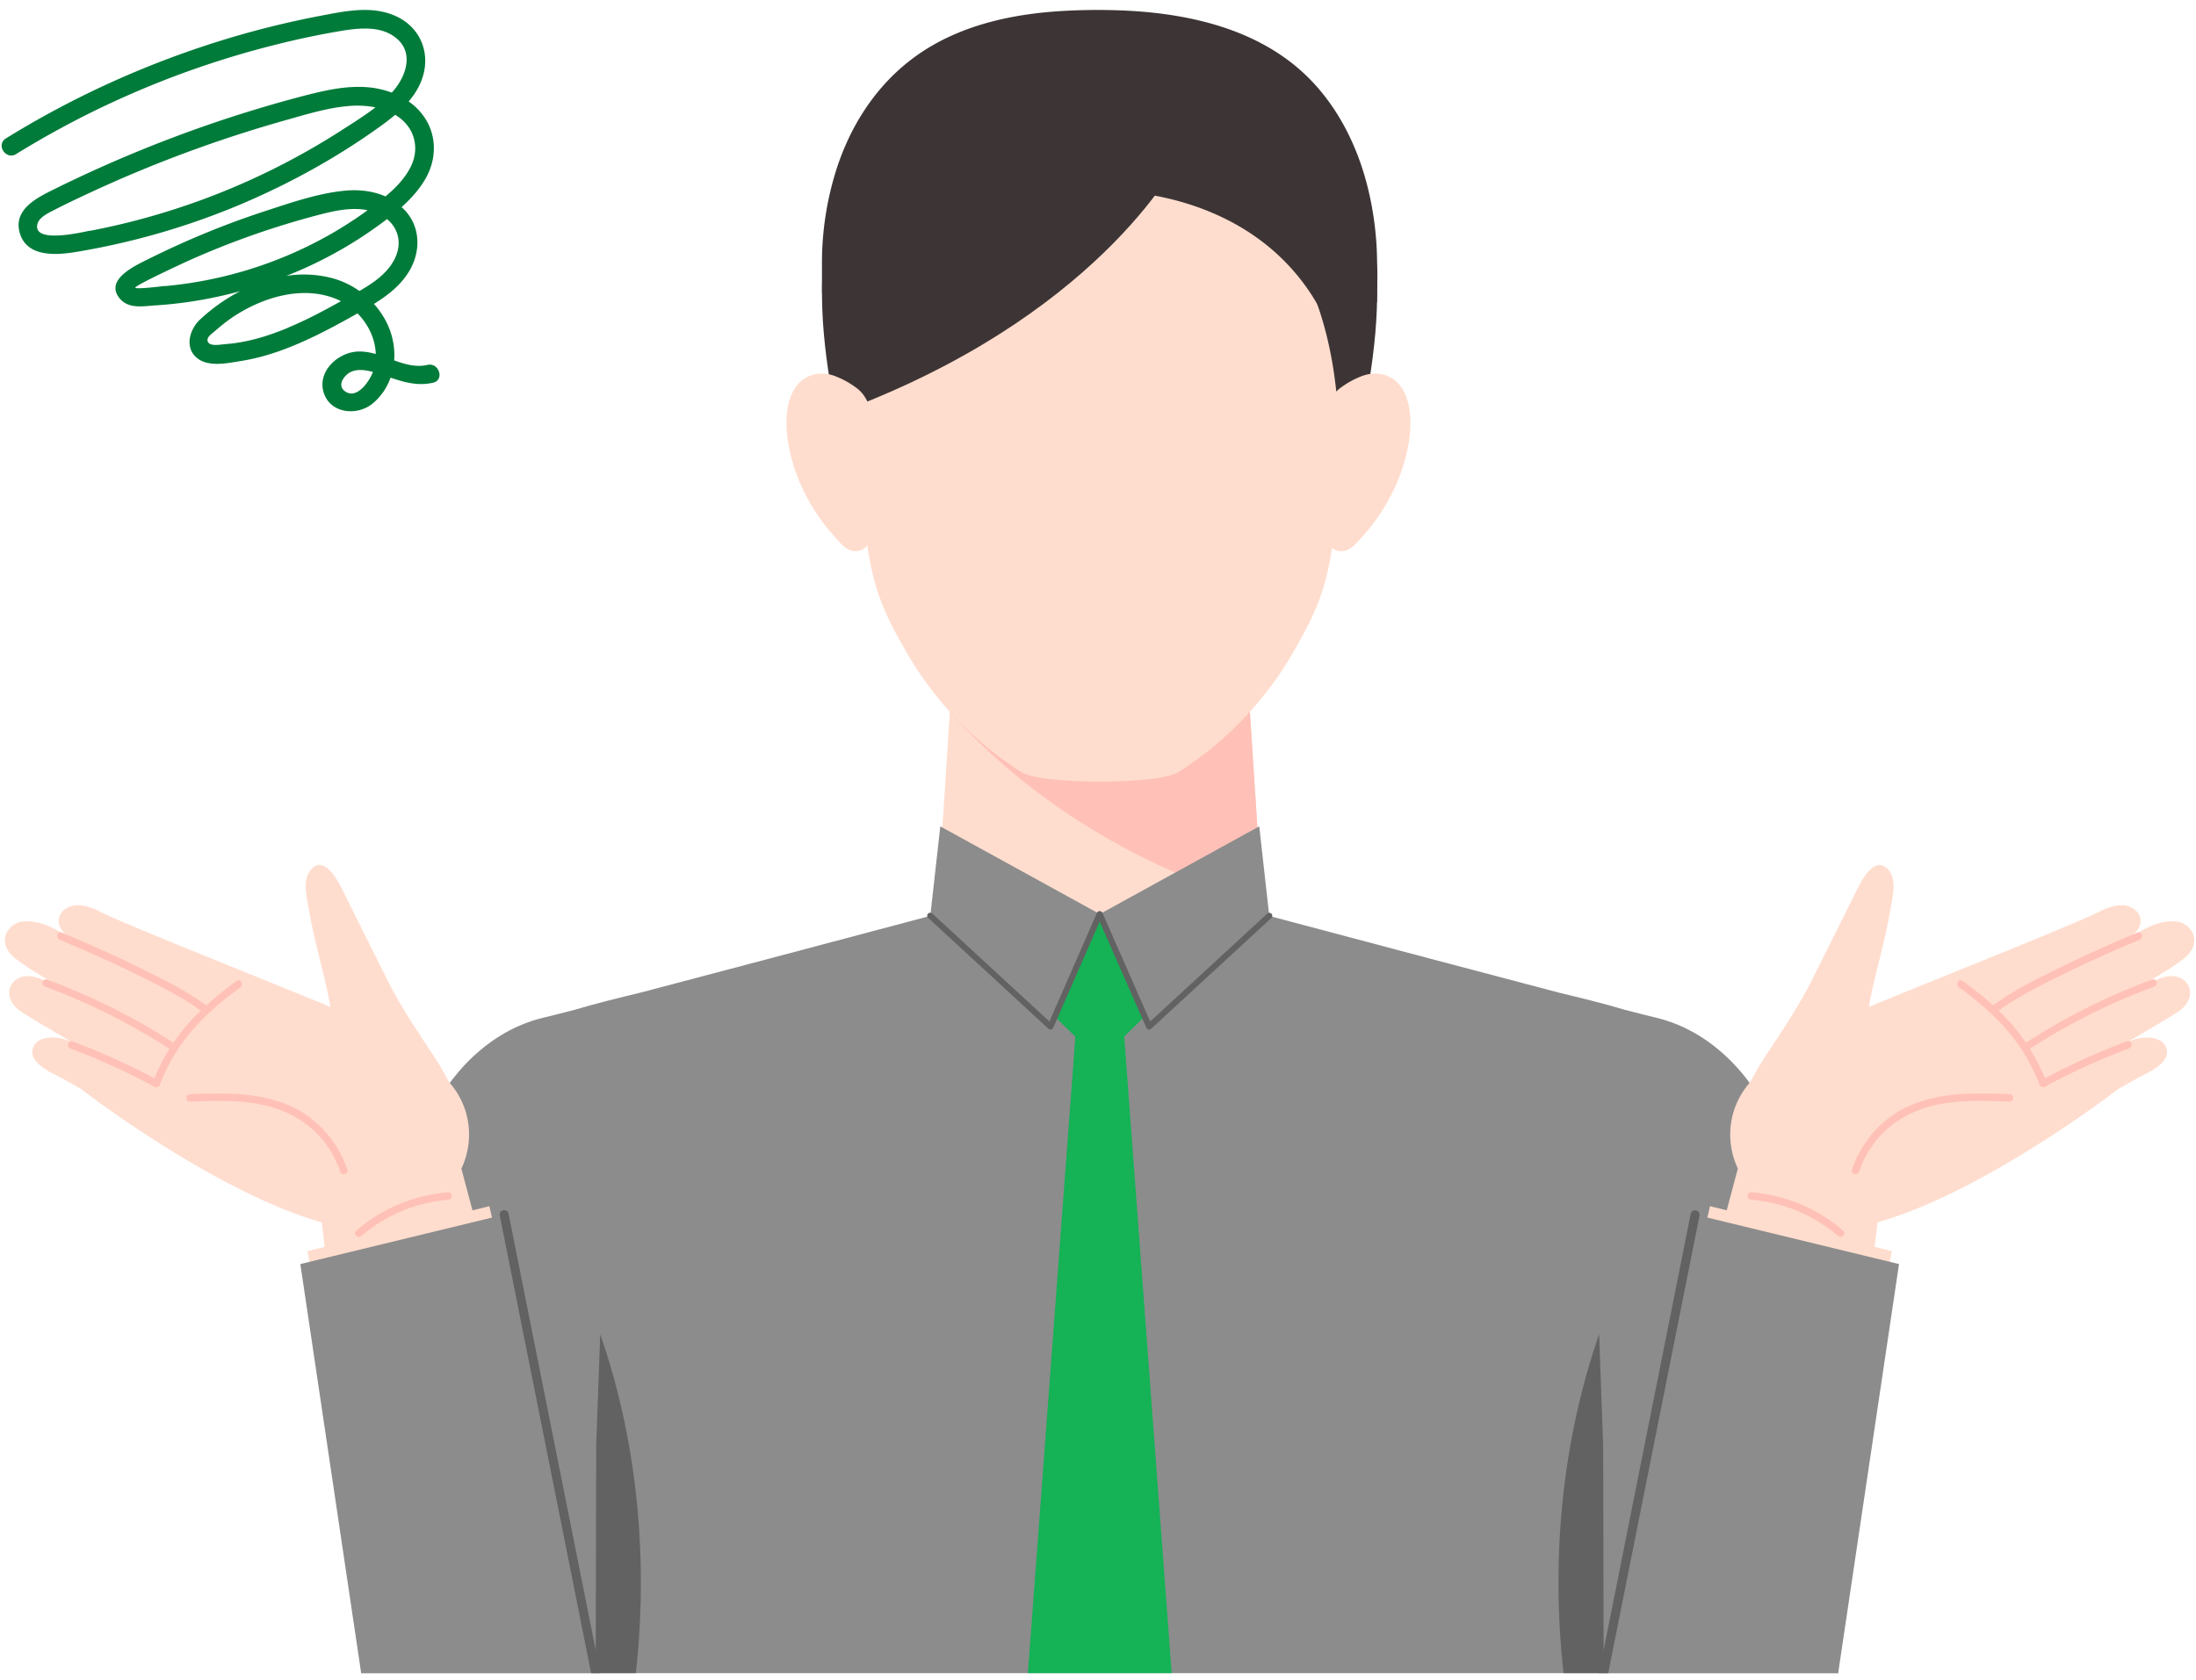 <svg xmlns="http://www.w3.org/2000/svg" width="132" height="101" fill="none"><path fill="#8C8C8C" d="M108.408 76.75c-.274-3.14-.563-6.336-1.85-9.248s-3.758-5.543-7.03-6.32c-.346-.08-.999-.247-1.887-.476-1.305-.392-2.641-.711-3.94-1.027-9.16-2.405-25.399-6.74-25.399-6.74q-.009.01-.018.02-.032-.01-.065-.02c-.413.456-1.144.884-2.117 1.286-.973-.402-1.706-.828-2.118-1.287q-.032.01-.065.02l-.018-.02s-16.239 4.335-25.398 6.74c-1.3.317-2.634.636-3.94 1.028-.889.23-1.542.395-1.887.476-3.27.778-5.742 3.41-7.03 6.32-1.288 2.912-1.577 6.109-1.851 9.248l-2.085 23.845h88.783z"/><path fill="#626262" d="M38.218 100.596c.656-5.85.249-11.795-1.192-17.268a41 41 0 0 0-.946-3.106q-.088 2.427-.177 4.852-.031.909-.066 1.814l-.03 13.706h2.409zM93.985 100.596c-.657-5.85-.25-11.795 1.191-17.268q.415-1.582.946-3.106.089 2.427.177 4.852.031.909.067 1.814.015 6.853.028 13.706h-2.407z"/><path fill="#FFDDCE" d="m75.92 54.97-.045.034c-5.708 4.395-13.881 4.377-19.567-.042q.426-6.598.855-13.197l8.947-3.347v-.009l8.953 3.35.855 13.21z"/><path fill="#FFC1B7" d="M57.095 42.805c4.917 5.503 11.533 9.42 18.787 11.572l-.817-12.62q-4.478-1.674-8.955-3.35v.01l-8.949 3.346q-.035.52-.066 1.04z"/><path fill="#15B256" d="m66.1 54.959-4.307 4.583 4.307 4.22 4.307-4.22z"/><path fill="#8C8C8C" d="m55.92 55.063 7.22 6.657 2.974-6.76-9.593-5.276z"/><path fill="#8C8C8C" d="m76.294 55.063-7.222 6.657-2.971-6.76 9.592-5.276z"/><path fill="#626262" d="M69.07 61.9q-.018 0-.035-.003a.18.18 0 0 1-.128-.105L66.1 55.407 63.31 61.79a.18.18 0 0 1-.128.105.18.18 0 0 1-.16-.043L55.8 55.194a.18.18 0 1 1 .243-.265l7.037 6.486 2.855-6.53a.18.18 0 0 1 .166-.108.18.18 0 0 1 .166.109l2.87 6.529 7.037-6.486a.18.18 0 1 1 .244.265l-7.223 6.658a.18.18 0 0 1-.122.047z"/><path fill="#15B256" d="M70.428 100.593h-8.643l2.99-40.088h2.666z"/><path fill="#3D3535" d="M82.694 15.714c-.314-3.55-1.926-7.152-4.8-9.547-3.197-2.665-7.65-3.062-11.74-3.116-3.325-.045-6.735.408-9.786 1.715-4.486 1.92-6.484 6.522-6.876 10.95-.34 3.845.428 7.693 1.195 11.482 0 0 15.39.962 15.39.966h.035q7.695-.483 15.389-.963c.765-3.788 1.534-7.637 1.195-11.482z"/><path fill="#FFDDCE" d="M79.287 18.6c-1.547-4.627-4.783-8.035-8.354-8.79a7 7 0 0 0-1.334-.15 449 449 0 0 0-6.975 0 7 7 0 0 0-1.334.15c-3.57.757-6.809 4.163-8.354 8.79-1.309 3.913-1.417 8.444-.978 12.731.373 3.641.928 5.132 2.58 7.97a20.8 20.8 0 0 0 6.877 7.13c1.175.744 8.218.744 9.394 0a20.8 20.8 0 0 0 6.877-7.13c1.652-2.838 2.206-4.329 2.58-7.97.44-4.287.33-8.818-.979-12.731"/><path fill="#3D3535" d="M82.79 16.054q-.01-.177-.015-.353a19 19 0 0 0-.24-2.844c-.431-2.727-1.457-5.426-3.316-7.574C76.432 2.063 72.202.9 67.959.653a36 36 0 0 0-3.827-.007c-3.244.157-6.539.868-9.158 2.785-2.34 1.71-3.886 4.175-4.724 6.838a18.6 18.6 0 0 0-.843 5.42v1.923a.36.36 0 0 1 .354.247c.523 1.694 1.516 4.862 1.62 4.95.696-3.715 2.752-7.056 6.139-9.1 4.642-2.803 11.139-2.974 16.025-.606.684.332 1.34.716 1.955 1.153a12.7 12.7 0 0 1 3.244 3.327c.497.75.908 1.547 1.24 2.376q.274.683.475 1.392c.049.17.437 1.276.354 1.445.139-.232 1.01-3.01 1.534-4.698l.423.083v-.087q0-.114.003-.224l.006-.31.01-.674c0-.086.004-.173.004-.26v-.157q0-.208-.009-.413z"/><path fill="#3D3535" d="M70.998 9.334s-4.397 9.074-19.275 14.973c.278 0-1.794-5.444-1.794-5.444q2.397-3.58 4.794-7.157 8.137-1.186 16.275-2.37z"/><path fill="#FFDDCE" d="M52.403 25.19c-.054-.775-.388-1.472-.899-1.849a5.3 5.3 0 0 0-1.35-.744c-.789-.283-1.713-.144-2.289.627-.64.86-.686 2.24-.484 3.422.426 2.499 1.742 4.614 3.267 6.134.275.274.62.406.957.338.85-.175.968-1.361.975-2.33a75 75 0 0 0-.177-5.598M79.65 25.19c.054-.775.388-1.472.899-1.849a5.3 5.3 0 0 1 1.35-.744c.787-.283 1.713-.144 2.289.627.643.86.686 2.24.484 3.422-.426 2.499-1.74 4.614-3.268 6.134-.274.274-.619.406-.956.338-.85-.175-.968-1.361-.975-2.33q-.015-2.805.177-5.598M27.737 70.255c.749-1.594.61-3.576-.648-5.083l-.062-.07c-.24-.401-.437-.804-.697-1.21-1.036-1.612-2.142-3.17-3.025-4.932-.908-1.816-1.821-3.639-2.724-5.464-.345-.697-1.038-1.895-1.736-1.355a1 1 0 0 0-.248.27c-.366.585-.193 1.396-.056 2.12q.03.156.056.308c.26 1.553.695 3.033 1.04 4.565q.128.569.222 1.145l-.061-.027a19 19 0 0 0-.92-.388C15.808 58.864 7.345 55.507 5.99 54.8c-.417-.216-.922-.397-1.397-.375-.435.021-.935.296-1.045.758-.11.466.217.861.576 1.144q-.053-.032-.107-.063c-.82-.489-1.713-.978-2.675-.857a1.22 1.22 0 0 0-.993.805c-.184.549.134 1.076.565 1.41.955.74 2.038 1.298 3.053 1.937.196.133.437.287.704.454a86 86 0 0 0-1.849-.985c-.337-.172-.693-.32-1.065-.341-.603-.036-1.182.32-1.202.987-.018.565.435.988.876 1.258.956.592 1.926 1.157 2.895 1.724a5 5 0 0 0-.399-.157c-.374-.123-.948-.182-1.385-.027a.94.94 0 0 0-.407.267.8.8 0 0 0-.17.327.74.74 0 0 0 .054.52c.278.581 1.22.976 1.664 1.22q.594.329 1.183.664c.357.276 8.132 6.224 14.473 8.02 1.047 8.427 2.367 27.102 2.367 27.102h14.098L27.73 70.251zM6.327 57.623q1 .578 1.994 1.162a346 346 0 0 1-2.354-1.364q.181.099.36.202"/><path fill="#FFC1B7" d="M14.457 59.36c.233-.167.007-.559-.227-.39-.636.461-1.253.949-1.832 1.477-1.298-.95-2.762-1.66-4.205-2.362a83 83 0 0 0-4.475-2.013c-.268-.112-.384.325-.12.435a81 81 0 0 1 4.444 2.004c1.377.671 2.77 1.353 4.02 2.25a11.74 11.74 0 0 0-1.636 1.931 38.5 38.5 0 0 0-7.6-3.799c-.268-.099-.386.327-.118.426a38 38 0 0 1 7.476 3.744q-.526.842-.9 1.767a41 41 0 0 0-4.932-2.222c-.272-.1-.39.334-.12.435a40 40 0 0 1 5.052 2.298c.103.056.2.025.265-.04a.24.24 0 0 0 .067-.095c.453-1.2 1.12-2.31 1.96-3.28.845-.977 1.838-1.81 2.881-2.567zM18.447 67.058c-1.26-.881-2.796-1.204-4.309-1.29-.906-.05-1.812-.019-2.719.015-.288.011-.29.462 0 .452 1.488-.058 3.008-.116 4.472.216 1.352.307 2.567.979 3.467 2.044a5.9 5.9 0 0 1 1.09 1.947c.09.275.528.157.436-.119a6.5 6.5 0 0 0-2.437-3.263zM26.943 71.688a9.57 9.57 0 0 0-5.534 2.305c-.22.191.101.509.32.32a9.06 9.06 0 0 1 5.216-2.172c.289-.022.29-.473 0-.452z"/><path fill="#FFDDCE" d="m18.785 76.767-.306-1.543 10.937-2.705.37 1.629z"/><path fill="#8C8C8C" d="m21.71 100.596-3.657-24.597 12.255-2.973 5.502 27.57z"/><path fill="#626262" d="M36.084 100.595h-.553l-5.49-27.516a.27.27 0 1 1 .53-.105z"/><path fill="#FFDDCE" d="M96.394 100.594h14.098s1.321-18.675 2.367-27.102c6.341-1.797 14.116-7.745 14.473-8.02q.59-.334 1.183-.664c.444-.246 1.386-.639 1.664-1.22a.74.74 0 0 0 .031-.598.8.8 0 0 0-.147-.249.94.94 0 0 0-.408-.267c-.436-.155-1.01-.096-1.384.027a4 4 0 0 0-.399.157c.967-.569 1.939-1.132 2.895-1.724.441-.27.892-.693.876-1.258-.02-.666-.599-1.023-1.202-.987-.372.021-.728.17-1.065.34-.623.32-1.235.652-1.849.986.267-.167.507-.32.704-.455 1.015-.639 2.098-1.196 3.053-1.936.431-.334.749-.861.565-1.41a1.23 1.23 0 0 0-.993-.805c-.962-.121-1.856.368-2.675.857q-.054.03-.107.063c.359-.283.686-.678.576-1.144-.11-.462-.61-.738-1.045-.758-.475-.022-.982.157-1.397.375-1.354.706-9.817 4.064-12.889 5.333a18 18 0 0 0-.98.415q.093-.577.222-1.145c.345-1.532.78-3.012 1.04-4.565l.056-.309c.137-.723.31-1.534-.056-2.119a1 1 0 0 0-.248-.27c-.698-.54-1.391.658-1.736 1.355-.903 1.825-1.816 3.648-2.724 5.464-.883 1.762-1.989 3.32-3.026 4.932-.26.406-.456.808-.696 1.21q-.031.033-.062.07c-1.258 1.509-1.397 3.489-.648 5.083q-4.035 15.171-8.072 30.342zm29.841-43.176q-1.176.687-2.354 1.364.995-.583 1.993-1.162.179-.103.361-.202"/><path fill="#FFC1B7" d="M117.744 59.358c-.232-.168-.007-.56.228-.39.635.46 1.253.948 1.832 1.477 1.298-.952 2.762-1.661 4.204-2.363a83 83 0 0 1 4.475-2.013c.269-.112.385.325.121.435a81 81 0 0 0-4.444 2.004c-1.377.671-2.771 1.353-4.02 2.25q.446.428.848.898.424.497.787 1.034a38.5 38.5 0 0 1 7.6-3.8c.269-.099.386.327.119.426a38 38 0 0 0-7.477 3.744q.526.842.901 1.767a41 41 0 0 1 4.932-2.222c.272-.1.389.334.12.435a40 40 0 0 0-5.052 2.298.214.214 0 0 1-.265-.04.23.23 0 0 1-.067-.095 10.9 10.9 0 0 0-1.961-3.28c-.844-.977-1.837-1.81-2.881-2.567zM113.757 67.055c1.26-.881 2.796-1.204 4.309-1.29.906-.05 1.812-.019 2.719.015.288.011.29.463 0 .452-1.488-.058-3.008-.116-4.472.216-1.352.307-2.567.979-3.467 2.044a5.9 5.9 0 0 0-1.091 1.947c-.09.275-.527.157-.435-.119a6.5 6.5 0 0 1 2.437-3.263zM105.26 71.685a9.57 9.57 0 0 1 5.535 2.305c.22.191-.101.509-.32.32a9.06 9.06 0 0 0-5.217-2.172c-.289-.022-.29-.473 0-.452z"/><path fill="#FFDDCE" d="m113.415 76.766.307-1.543-10.937-2.704-.37 1.628z"/><path fill="#8C8C8C" d="m110.491 100.596 3.657-24.597-12.255-2.973-5.5 27.57z"/><path fill="#626262" d="M96.117 100.594h.553l5.489-27.516a.271.271 0 0 0-.531-.105z"/><path fill="#007B3A" d="M23.833.989C22.411.32 20.821.653 19.348.934c-1.681.317-3.351.715-5 1.189a56.6 56.6 0 0 0-9.505 3.702 56 56 0 0 0-4.49 2.498c-.615.379 0 1.32.615.94a55.2 55.2 0 0 1 15.378-6.52 50 50 0 0 1 4.122-.879c1.146-.19 2.554-.346 3.47.536.958.92.39 2.327-.377 3.155q-.008.01-.015.014a5.4 5.4 0 0 0-1.204-.299c-1.437-.175-2.86.172-4.242.533-1.761.466-3.511.992-5.235 1.579a79.5 79.5 0 0 0-9.627 4.004c-.967.478-2.379 1.167-2.08 2.502.356 1.586 2.175 1.466 3.4 1.262a44 44 0 0 0 9.733-2.79c3.045-1.277 5.97-2.881 8.647-4.821q.417-.301.815-.635c.16.099.317.208.459.34.796.732.953 1.819.48 2.774-.35.708-.913 1.284-1.52 1.791-.747-.328-1.598-.423-2.42-.346-1.597.15-3.194.7-4.715 1.196a51 51 0 0 0-5.05 1.94q-1.059.473-2.092.988c-.76.38-2.597 1.215-1.724 2.327.542.69 1.448.492 2.201.445 1.71-.11 3.409-.401 5.06-.85a10.9 10.9 0 0 0-2.4 1.696c-.583.54-.928 1.546-.317 2.2.673.714 1.892.44 2.736.305.764-.12 1.513-.317 2.24-.568 1.576-.547 3.064-1.328 4.516-2.141q.142-.08.283-.16c.644.652 1.07 1.531 1.096 2.443-.393-.11-.794-.179-1.201-.139-1.139.113-2.307 1.215-1.932 2.447.393 1.288 2.023 1.43 2.947.668.506-.42.862-.956 1.077-1.554.833.28 1.64.514 2.557.303.703-.164.357-1.233-.342-1.069-.68.157-1.342-.036-2-.273 0-.04.007-.08.01-.124.051-1.251-.433-2.393-1.226-3.271.834-.515 1.608-1.113 2.121-1.97.677-1.13.695-2.556-.189-3.581-.084-.099-.178-.182-.27-.27.561-.503 1.07-1.061 1.445-1.718.608-1.068.684-2.345.08-3.435a3.6 3.6 0 0 0-1.098-1.196c.447-.53.796-1.13.935-1.838.272-1.386-.393-2.677-1.663-3.275zm-3.14 22.501c-.436-.36.022-.963.408-1.134.404-.182.88-.11 1.317.007-.258.653-1.026 1.707-1.724 1.127M9.93 17.192c-.193.018-1.74.215-1.798.106-.061-.117 2.893-1.488 3.198-1.623a50 50 0 0 1 7.931-2.783c.902-.233 1.907-.445 2.834-.251a24 24 0 0 1-2.78 1.746A24.6 24.6 0 0 1 9.926 17.2zm7.36 2.524c-1.198.496-2.453.882-3.748.973-.269.019-1.084.2-1.07-.27.008-.204.339-.412.466-.528q.438-.394.92-.733c1.827-1.273 4.4-2.09 6.535-1.102.032.015.065.037.102.051-1.044.584-2.103 1.146-3.21 1.605zm6.395-4.078c-.447.836-1.259 1.383-2.08 1.857a5.2 5.2 0 0 0-1.769-.806 6.8 6.8 0 0 0-2.623-.102 25.062 25.062 0 0 0 5.69-3.144l.36-.27c.742.61.91 1.561.422 2.469zM5.388 13.873c-.454.088-3.474.81-3.132-.426.11-.398.677-.653 1.008-.825.666-.346 1.35-.667 2.03-.984a78 78 0 0 1 11.882-4.413c1.244-.35 2.52-.751 3.816-.853a5.7 5.7 0 0 1 1.575.083c-.676.526-1.419.978-2.117 1.43a42.8 42.8 0 0 1-15.054 5.996z"/></svg>